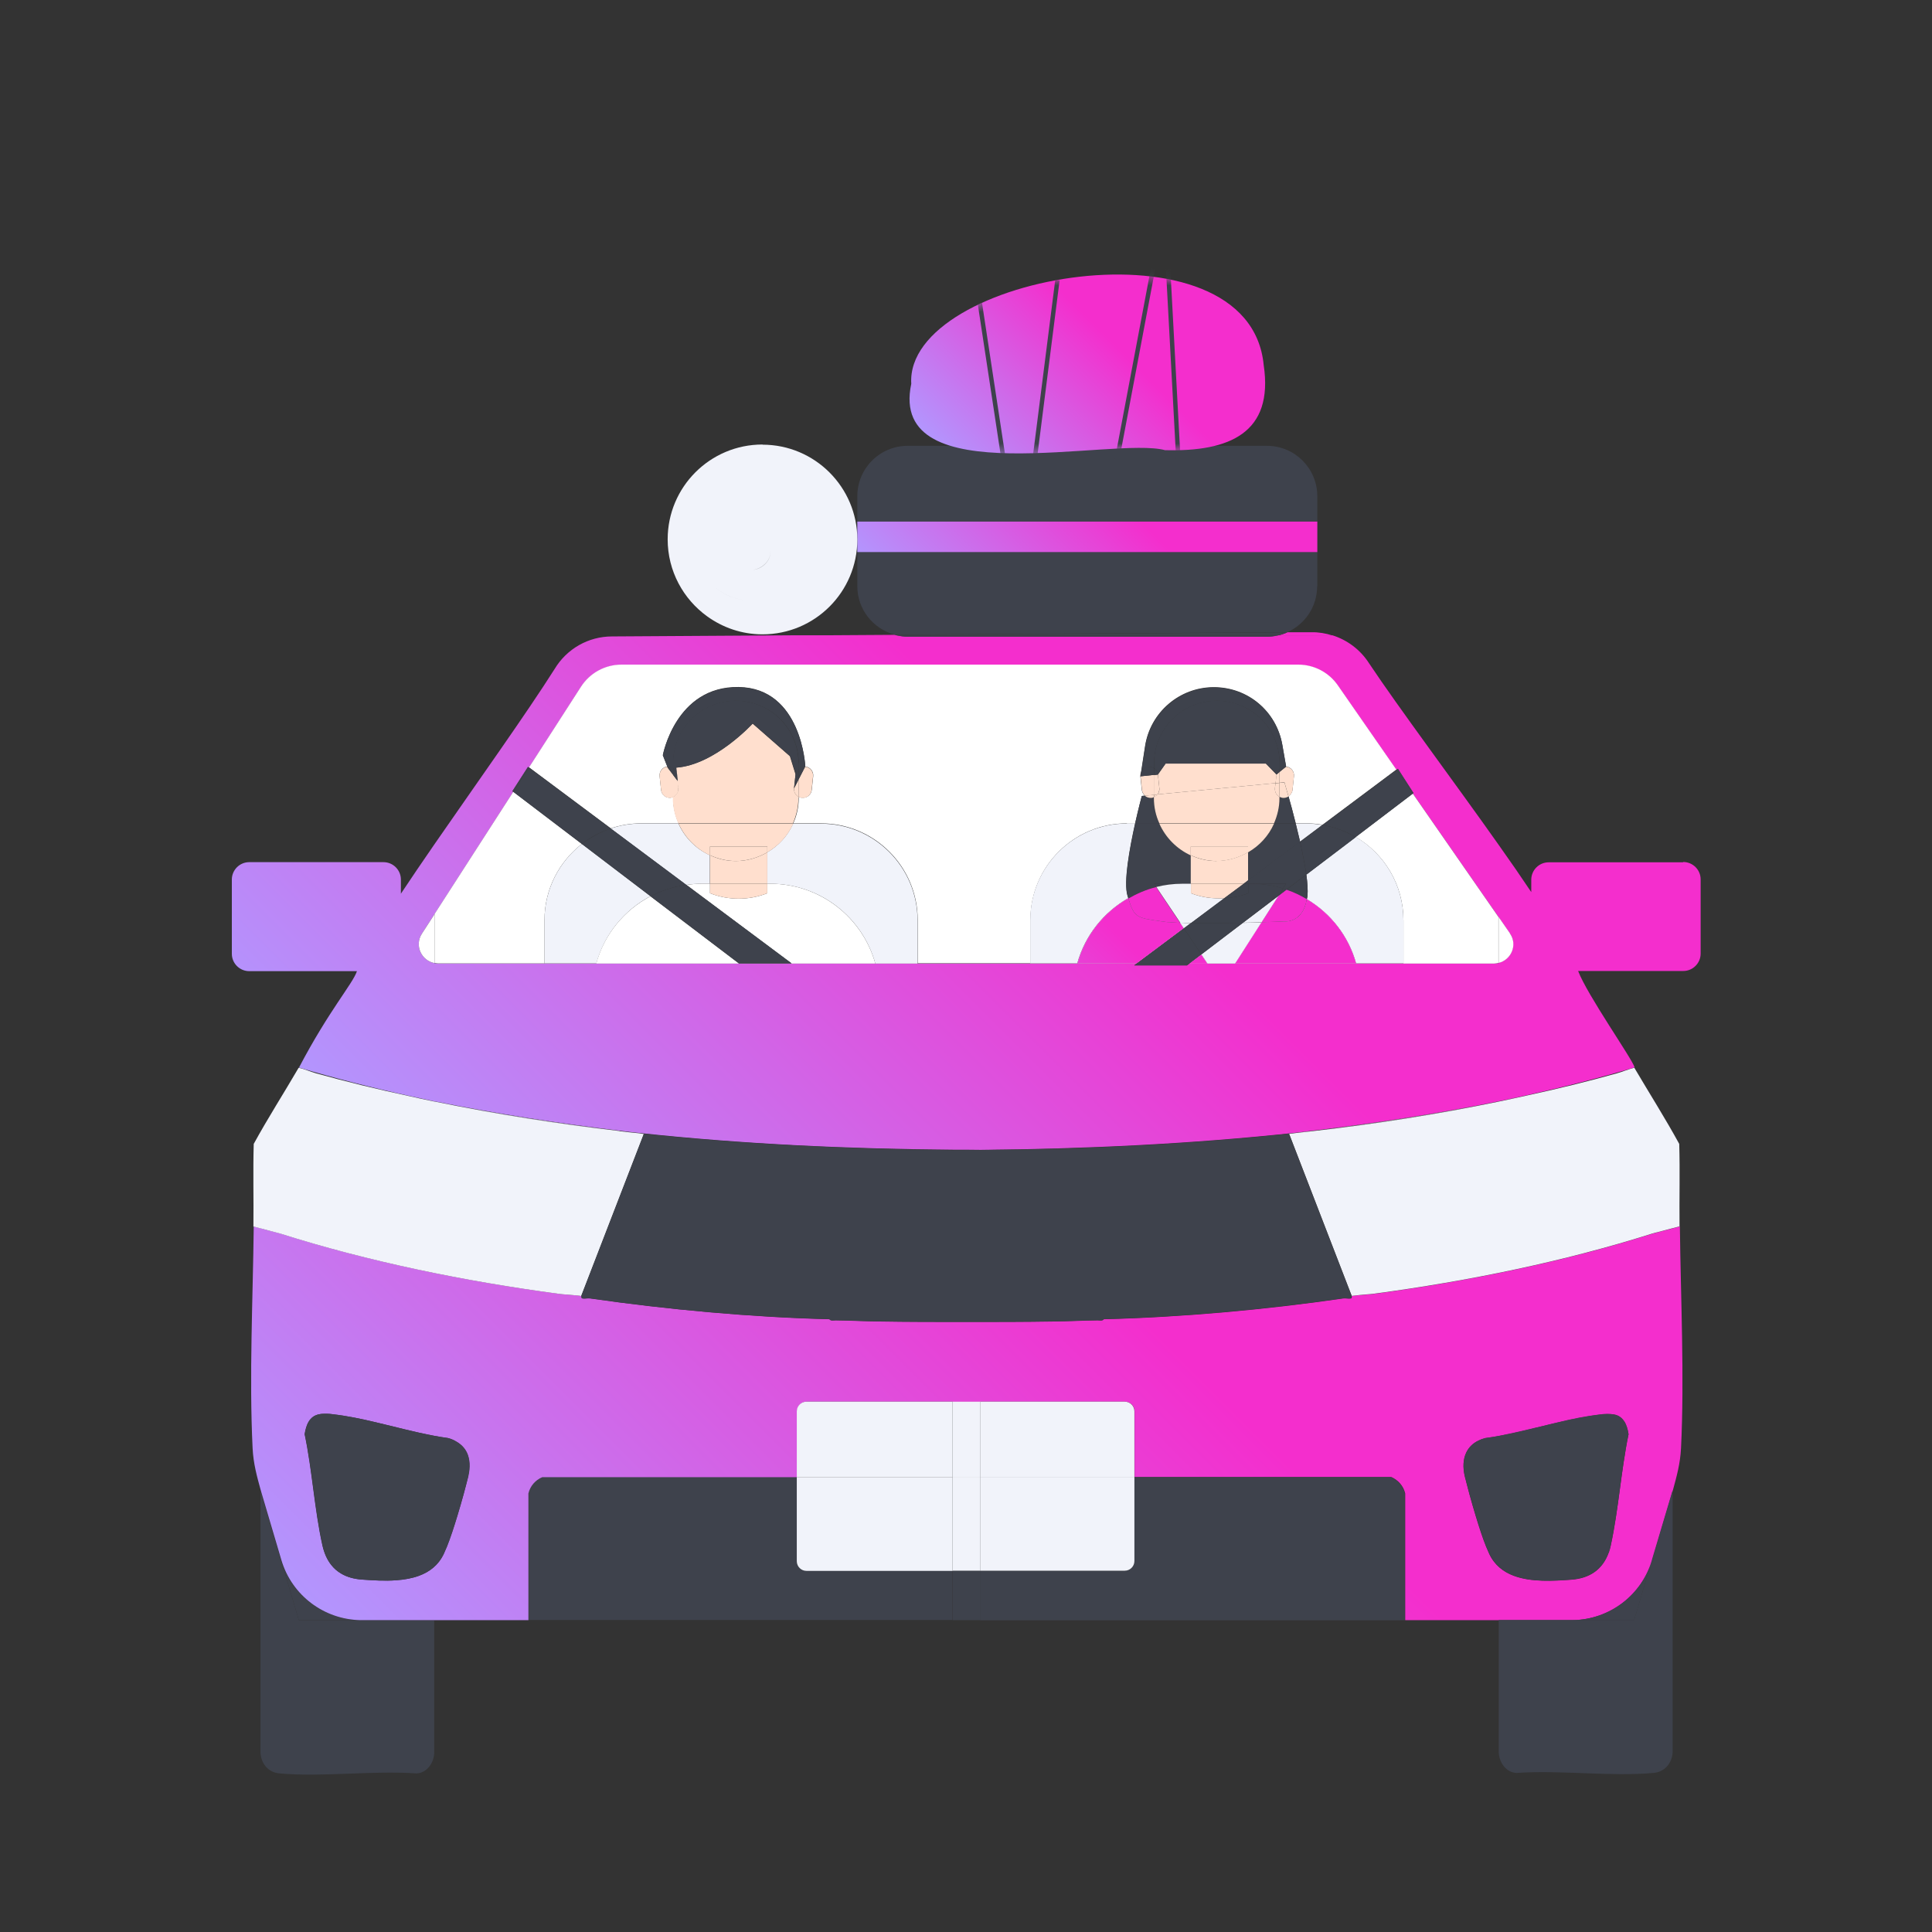 <svg width="220" height="220" viewBox="0 0 220 220" fill="none" xmlns="http://www.w3.org/2000/svg">
<rect x="0" y="0" width="220" height="220" fill="#333333" stroke="none"/>
<path d="M49.481 109.725H49.885C49.738 109.725 49.61 109.688 49.481 109.67V109.725Z" fill="url(#paint0_linear_2084_63361)"/>
<path d="M151.726 72.362C150.975 72.124 150.168 71.977 149.361 71.995H146.611C146.263 72.16 145.915 72.288 145.53 72.362H151.726Z" fill="url(#paint1_linear_2084_63361)"/>
<path d="M170.647 109.725V109.652C170.482 109.689 170.317 109.725 170.133 109.725H170.647Z" fill="url(#paint2_linear_2084_63361)"/>
<path d="M101.896 72.289L90.328 72.362H102.135C102.135 72.362 101.988 72.307 101.896 72.289Z" fill="url(#paint3_linear_2084_63361)"/>
<path d="M32.029 177.669L29.664 169.73L32.029 177.669Z" fill="#3E424C"/>
<path d="M91.832 178.86C91.227 178.86 90.732 178.365 90.732 177.76V168.172H61.71C60.903 168.539 60.335 169.199 60.133 170.042V184.47C76.23 184.47 92.345 184.47 108.46 184.47V178.842H91.813L91.832 178.86Z" fill="#3E424C"/>
<path d="M70.546 128.791C63.653 127.948 56.54 126.866 49.683 125.473C56.54 126.885 63.525 127.985 70.546 128.791Z" fill="#F1F3FA"/>
<path d="M41.011 184.488C36.85 184.415 33.201 181.665 32.01 177.668L34.026 184.47C36.355 184.47 38.683 184.47 41.011 184.47V184.488Z" fill="#3E424C"/>
<path d="M41.012 184.488C38.684 184.488 36.355 184.488 34.027 184.488L32.01 177.686L29.664 169.748V199.631C29.755 200.86 30.562 201.831 31.827 201.941C36.777 202.381 42.369 201.593 47.41 201.941C48.62 201.905 49.39 200.75 49.445 199.631V184.525C46.677 184.525 43.909 184.525 41.159 184.525C41.104 184.525 41.067 184.525 41.012 184.525V184.488Z" fill="#3E424C"/>
<path d="M51.022 163.753C49.958 163.607 48.858 163.405 47.758 163.148C48.858 163.387 49.958 163.607 51.022 163.753Z" fill="#3E424C"/>
<path d="M52.8 164.835C52.928 165 53.038 165.183 53.148 165.367C53.056 165.183 52.947 165 52.8 164.835Z" fill="#3E424C"/>
<path d="M42.772 161.957C43.871 162.214 44.99 162.489 46.09 162.764C44.99 162.507 43.871 162.214 42.772 161.957Z" fill="#3E424C"/>
<path d="M47.721 179.429C46.933 179.722 46.053 179.887 45.155 179.942C46.053 179.869 46.933 179.722 47.721 179.429Z" fill="#3E424C"/>
<path d="M108.479 153.963V159.61H111.65V153.927C110.752 153.945 110.165 153.963 110.074 153.963C109.927 153.963 109.34 153.963 108.497 153.963H108.479Z" fill="url(#paint4_linear_2084_63361)"/>
<path d="M188.1 177.669L190.447 169.73L188.1 177.669Z" fill="#3E424C"/>
<path d="M191.638 98.193H176.348C175.248 98.193 174.368 99.092 174.368 100.173V101.585C173.268 99.935 172.003 98.102 170.647 96.195C165.587 89.027 159.317 80.667 155.888 75.515C154.898 73.975 153.413 72.875 151.727 72.343H145.53C145.127 72.435 144.705 72.49 144.283 72.49H103.382C102.96 72.49 102.538 72.435 102.135 72.343H90.328L69.685 72.472C67.008 72.472 64.533 73.883 63.158 76.175C59.968 81.217 54.285 89.173 49.482 96.122C48.107 98.12 46.787 100.045 45.65 101.768V100.155C45.65 99.055 44.752 98.175 43.67 98.175H28.38C27.28 98.175 26.4 99.073 26.4 100.155V108.607C26.4 109.707 27.298 110.587 28.38 110.587H40.645C40.187 111.998 37.455 115.06 34.045 121.568C38.207 122.797 42.423 123.878 46.695 124.813C47.575 124.997 48.437 125.198 49.317 125.382C49.445 125.418 49.592 125.437 49.72 125.455C56.577 126.83 63.69 127.93 70.583 128.755C71.317 128.847 72.068 128.938 72.802 129.012C84.718 130.295 96.727 130.827 108.497 130.918C109.56 130.918 110.605 130.918 111.668 130.937C123.42 130.827 135.575 130.277 147.638 128.975C148.28 128.902 148.94 128.828 149.6 128.737C156.548 127.912 163.717 126.812 170.61 125.418C171.673 125.198 172.718 124.978 173.763 124.74C177.962 123.805 182.087 122.76 186.138 121.55C185.882 120.597 180.767 113.355 179.703 110.568H191.675C192.775 110.568 193.655 109.67 193.655 108.588V100.137C193.655 99.037 192.757 98.157 191.675 98.157L191.638 98.193ZM170.647 109.652V109.725H135.428L135.172 109.927H129.158L129.415 109.725H49.482V109.67C47.997 109.395 47.172 107.672 48.033 106.333L49.482 104.097L58.447 90.182L58.355 90.108L60.133 87.34L60.243 87.413L66.147 78.247C67.155 76.67 68.897 75.717 70.767 75.717H147.84C149.637 75.717 151.323 76.597 152.35 78.082L159.005 87.67L159.17 87.542L160.948 90.31L160.875 90.365L170.628 104.408L171.912 106.26C172.828 107.562 172.077 109.303 170.628 109.633L170.647 109.652Z" fill="url(#paint5_linear_2084_63361)"/>
<path d="M72.783 129.048C72.05 128.975 71.298 128.883 70.565 128.792C71.298 128.902 72.05 128.975 72.783 129.048Z" fill="#3E424C"/>
<path d="M191.253 139.664L188.192 140.47C178.072 143.679 167.2 145.897 156.512 147.327C156.292 147.364 155.797 147.4 155.302 147.437C154.66 147.492 154 147.547 153.927 147.584C153.927 147.584 153.982 147.822 153.835 147.859C153.597 147.914 153.212 147.822 152.937 147.859C144.118 149.142 134.585 150.004 125.693 150.224C125.565 150.444 125.198 150.352 124.978 150.352C123.328 150.37 121.678 150.462 120.029 150.48C116.71 150.535 113.392 150.535 110.074 150.535C106.755 150.535 103.437 150.535 100.118 150.48C98.469 150.462 96.819 150.37 95.168 150.352C94.948 150.352 94.582 150.444 94.454 150.224C85.562 150.004 76.028 149.124 67.21 147.859C66.917 147.822 66.55 147.914 66.312 147.859C66.183 147.822 66.239 147.602 66.22 147.584C66.165 147.547 65.505 147.492 64.845 147.437C64.35 147.4 63.855 147.364 63.635 147.327C52.947 145.897 42.075 143.679 31.955 140.47L28.893 139.664C28.802 147.804 28.362 156.75 28.765 164.927C28.857 166.687 29.242 168.062 29.7 169.73L32.047 177.669C33.239 181.665 36.887 184.415 41.048 184.489C43.853 184.489 46.677 184.489 49.482 184.489C53.038 184.489 56.614 184.489 60.17 184.489V170.06C60.372 169.217 60.959 168.539 61.747 168.209H90.769V160.71C90.769 160.105 91.263 159.61 91.868 159.61H128.095C128.7 159.61 129.195 160.105 129.195 160.71V168.19H158.437C159.243 168.557 159.812 169.217 160.014 170.06V184.489C163.589 184.489 167.145 184.489 170.702 184.489C173.507 184.489 176.33 184.489 179.135 184.489C183.297 184.415 186.945 181.665 188.137 177.669L190.484 169.73C190.942 168.062 191.327 166.669 191.419 164.927C191.822 156.75 191.382 147.822 191.29 139.664H191.253ZM53.313 168.117C53.057 169.217 52.58 170.94 52.067 172.627C51.682 173.892 51.26 175.139 50.894 176.092C50.765 176.404 50.637 176.697 50.527 176.935C49.922 178.219 48.913 178.989 47.722 179.429C46.934 179.722 46.053 179.887 45.155 179.942C43.817 180.052 42.423 179.942 41.214 179.869C40.279 179.795 39.49 179.575 38.849 179.19C38.408 178.934 38.042 178.604 37.712 178.2C37.235 177.595 36.905 176.844 36.703 175.945C35.805 171.894 35.548 167.42 34.687 163.314C34.724 163.057 34.779 162.8 34.852 162.562C34.998 162.067 35.255 161.627 35.64 161.334C35.842 161.187 36.08 161.095 36.355 161.04C36.593 161.004 36.85 160.985 37.107 160.985C37.107 160.985 37.144 160.985 37.162 160.985C37.4 160.985 37.657 161.004 37.877 161.04C39.472 161.224 41.103 161.554 42.772 161.957C43.872 162.214 44.99 162.489 46.09 162.764C46.64 162.892 47.19 163.02 47.74 163.149C48.84 163.387 49.94 163.607 51.004 163.754C51.37 163.845 51.682 163.992 51.957 164.157C52.287 164.359 52.58 164.579 52.782 164.835C52.91 165 53.02 165.184 53.13 165.367C53.497 166.137 53.552 167.072 53.295 168.099L53.313 168.117ZM184.892 166.467C184.58 168.575 184.324 170.739 183.993 172.847C183.829 173.892 183.645 174.937 183.425 175.964C183.352 176.275 183.279 176.55 183.169 176.825C182.49 178.695 181.06 179.74 178.897 179.887C176.862 180.034 174.368 180.18 172.389 179.447C171.197 179.007 170.188 178.237 169.583 176.954C169.473 176.715 169.345 176.422 169.217 176.11C168.832 175.157 168.429 173.91 168.044 172.645C167.53 170.959 167.072 169.235 166.797 168.135C166.559 167.109 166.595 166.174 166.962 165.404C167.237 164.835 167.695 164.359 168.355 164.047C168.575 163.937 168.814 163.845 169.089 163.772C169.62 163.699 170.17 163.607 170.702 163.515C172.333 163.204 174.002 162.8 175.67 162.397C176.22 162.269 176.77 162.122 177.339 161.994C178.989 161.609 180.639 161.26 182.234 161.077C182.472 161.059 182.729 161.022 183.003 161.022C183.26 161.022 183.535 161.022 183.755 161.077C184.324 161.169 184.708 161.48 184.965 161.902C185.222 162.324 185.368 162.837 185.442 163.35C185.222 164.377 185.057 165.422 184.892 166.485V166.467Z" fill="url(#paint6_linear_2084_63361)"/>
<path d="M51.975 164.156C52.305 164.358 52.598 164.578 52.8 164.835C52.58 164.56 52.287 164.34 51.975 164.156Z" fill="#3E424C"/>
<path d="M52.067 172.627C51.682 173.892 51.26 175.139 50.894 176.092C51.279 175.139 51.682 173.892 52.067 172.627Z" fill="#3E424C"/>
<path d="M37.711 178.219C38.023 178.622 38.408 178.952 38.848 179.209C38.408 178.952 38.041 178.622 37.711 178.219Z" fill="#3E424C"/>
<path d="M42.772 161.957C41.122 161.572 39.472 161.224 37.877 161.04C37.657 161.022 37.4 161.004 37.162 160.985C37.4 160.985 37.657 161.004 37.877 161.04C39.472 161.224 41.103 161.554 42.772 161.957Z" fill="#3E424C"/>
<path d="M36.685 175.945C35.787 171.893 35.53 167.42 34.669 163.313C35.53 167.42 35.787 171.875 36.685 175.945Z" fill="#3E424C"/>
<path d="M36.355 161.058C36.593 161.021 36.85 161.003 37.107 161.003C36.85 161.003 36.575 161.003 36.355 161.058Z" fill="#3E424C"/>
<path d="M34.834 162.561C34.98 162.066 35.237 161.626 35.622 161.333C35.218 161.626 34.98 162.066 34.834 162.561Z" fill="#3E424C"/>
<path d="M52.8 164.835C52.58 164.56 52.287 164.34 51.975 164.157C51.7 163.992 51.388 163.845 51.022 163.754C49.958 163.607 48.858 163.405 47.758 163.149C47.208 163.02 46.658 162.892 46.108 162.764C45.008 162.507 43.89 162.214 42.79 161.957C41.14 161.572 39.49 161.224 37.895 161.04C37.675 161.022 37.418 161.004 37.18 160.985C37.18 160.985 37.143 160.985 37.125 160.985C36.868 160.985 36.593 160.985 36.373 161.04C36.098 161.095 35.86 161.187 35.658 161.334C35.255 161.627 35.017 162.067 34.87 162.562C34.797 162.8 34.742 163.075 34.705 163.314C35.567 167.42 35.823 171.875 36.722 175.945C36.923 176.862 37.253 177.614 37.73 178.2C38.042 178.604 38.427 178.934 38.867 179.19C39.527 179.575 40.315 179.814 41.232 179.869C42.442 179.96 43.835 180.052 45.173 179.942C46.072 179.869 46.952 179.722 47.74 179.429C48.932 178.989 49.94 178.219 50.545 176.935C50.655 176.697 50.783 176.404 50.912 176.092C51.297 175.139 51.7 173.892 52.085 172.627C52.598 170.94 53.057 169.217 53.332 168.117C53.57 167.09 53.533 166.155 53.167 165.385C53.075 165.202 52.965 165.019 52.818 164.854L52.8 164.835Z" fill="#3E424C"/>
<path d="M185.442 163.332C185.368 162.819 185.24 162.305 184.965 161.884C185.222 162.305 185.368 162.819 185.423 163.332H185.442Z" fill="#3E424C"/>
<path d="M183.187 176.806C183.278 176.531 183.37 176.256 183.443 175.945C183.663 174.936 183.847 173.891 184.012 172.828C183.847 173.873 183.663 174.918 183.443 175.945C183.37 176.256 183.297 176.531 183.205 176.806H183.187Z" fill="#3E424C"/>
<path d="M183.003 161.003C182.747 161.003 182.472 161.021 182.233 161.058C180.638 161.241 179.007 161.571 177.338 161.975C178.988 161.59 180.638 161.241 182.233 161.058C182.472 161.04 182.728 161.003 183.003 161.003Z" fill="#3E424C"/>
<path d="M169.217 176.092C168.832 175.139 168.428 173.892 168.043 172.627C168.428 173.892 168.85 175.139 169.217 176.092Z" fill="#3E424C"/>
<path d="M158.4 168.208H129.158V177.778C129.158 178.383 128.663 178.878 128.058 178.878H111.632V184.506C127.747 184.506 143.862 184.506 159.977 184.506V170.078C159.775 169.235 159.189 168.556 158.4 168.226V168.208Z" fill="#3E424C"/>
<path d="M108.479 178.86V184.489C109.542 184.489 110.587 184.489 111.65 184.489V178.86H108.479Z" fill="#3E424C"/>
<path d="M173.727 124.777C172.682 124.997 171.637 125.235 170.573 125.455C171.618 125.235 172.682 125.015 173.727 124.777Z" fill="#F1F3FA"/>
<path d="M170.573 125.455C163.662 126.848 156.512 127.948 149.563 128.773C156.658 127.967 163.68 126.867 170.573 125.455Z" fill="#F1F3FA"/>
<path d="M70.547 128.791C63.525 127.985 56.558 126.885 49.683 125.473C49.555 125.455 49.408 125.418 49.28 125.4C48.4 125.216 47.538 125.033 46.658 124.831C42.973 124.043 39.38 123.163 35.952 122.21C35.31 122.026 34.668 121.733 34.008 121.586C32.322 124.483 30.507 127.306 28.893 130.258C28.802 133.393 28.893 136.528 28.857 139.663L31.918 140.47C42.038 143.678 52.91 145.896 63.598 147.326C63.818 147.363 64.313 147.4 64.808 147.436C65.45 147.491 66.11 147.546 66.183 147.583L73.315 129.121C73.132 129.103 72.948 129.085 72.765 129.048C72.032 128.975 71.28 128.901 70.547 128.81V128.791Z" fill="#F1F3FA"/>
<path d="M191.217 130.258C189.603 127.306 187.807 124.483 186.102 121.586C185.442 121.751 184.8 122.026 184.158 122.21C180.822 123.145 177.32 124.006 173.745 124.776C172.7 125.015 171.655 125.235 170.592 125.455C163.698 126.885 156.677 127.985 149.582 128.791C148.922 128.865 148.28 128.938 147.62 129.011C147.345 129.048 147.07 129.085 146.795 129.103L153.927 147.565C153.927 147.565 154.642 147.473 155.302 147.418C155.797 147.381 156.292 147.345 156.512 147.308C167.2 145.878 178.072 143.66 188.192 140.451L191.253 139.645C191.217 136.51 191.308 133.375 191.217 130.24V130.258Z" fill="#F1F3FA"/>
<path d="M149.563 128.792C148.903 128.847 148.262 128.938 147.602 129.012C148.262 128.938 148.903 128.883 149.563 128.792Z" fill="#F1F3FA"/>
<path d="M188.1 177.668C186.908 181.665 183.26 184.415 179.098 184.488C181.426 184.488 183.755 184.488 186.083 184.488L188.1 177.686V177.668Z" fill="#3E424C"/>
<path d="M188.1 177.668L186.083 184.47C183.755 184.47 181.427 184.47 179.098 184.47C179.043 184.47 179.007 184.47 178.952 184.47C176.183 184.47 173.415 184.47 170.665 184.47V199.577C170.72 200.695 171.508 201.85 172.7 201.887C177.723 201.538 183.315 202.327 188.283 201.887C189.548 201.777 190.373 200.805 190.465 199.577V169.693L188.1 177.632V177.668Z" fill="#3E424C"/>
<path d="M170.72 163.479C172.352 163.167 174.02 162.764 175.689 162.36C174.02 162.764 172.352 163.185 170.72 163.479Z" fill="#3E424C"/>
<path d="M184.983 161.883C184.726 161.461 184.341 161.15 183.773 161.058C183.535 161.021 183.278 161.003 183.021 161.003C182.765 161.003 182.49 161.021 182.251 161.058C180.656 161.241 179.025 161.571 177.356 161.975C176.806 162.103 176.256 162.231 175.688 162.378C174.02 162.781 172.351 163.203 170.72 163.496C170.17 163.606 169.638 163.68 169.106 163.753C168.831 163.826 168.593 163.918 168.373 164.028C167.713 164.34 167.255 164.816 166.98 165.385C166.613 166.155 166.558 167.09 166.815 168.116C167.071 169.216 167.548 170.94 168.061 172.626C168.446 173.891 168.868 175.138 169.235 176.091C169.363 176.403 169.491 176.696 169.601 176.935C170.206 178.218 171.215 178.988 172.406 179.428C174.386 180.18 176.898 180.015 178.915 179.868C181.078 179.703 182.508 178.676 183.186 176.806C183.278 176.531 183.37 176.256 183.425 175.945C183.645 174.936 183.828 173.891 183.993 172.828C184.323 170.72 184.561 168.556 184.891 166.448C185.056 165.385 185.221 164.34 185.441 163.313C185.368 162.8 185.24 162.286 184.983 161.865V161.883Z" fill="#3E424C"/>
<path d="M154.385 95.315C157.63 97.222 159.812 100.742 159.812 104.794V109.725H170.115C170.298 109.725 170.463 109.689 170.628 109.652V104.409L160.875 90.365L154.367 95.315H154.385Z" fill="white"/>
<path d="M66.256 96.104L58.446 90.164L49.481 104.079V109.652C49.61 109.67 49.738 109.707 49.885 109.707H62.003V104.775C62.003 101.237 63.671 98.12 66.256 96.104Z" fill="white"/>
<path d="M171.93 106.26L170.646 104.408V109.652C172.095 109.303 172.846 107.58 171.93 106.278V106.26Z" fill="white"/>
<path d="M128.315 93.793H129.25C129.653 91.997 130.02 90.64 130.02 90.64L130.368 90.603C130.185 90.439 130.056 90.219 130.02 89.962L129.855 88.403C129.855 88.239 129.855 88.092 129.928 87.945L130.386 84.975C130.973 81.107 134.31 78.247 138.215 78.247C142.12 78.247 145.346 80.997 146.006 84.773L146.446 87.285C146.996 87.34 147.4 87.835 147.345 88.385L147.18 89.944C147.143 90.255 146.96 90.512 146.721 90.659C146.96 91.484 147.253 92.584 147.547 93.757H148.811C149.416 93.757 150.003 93.812 150.59 93.922L159.005 87.633L152.35 78.045C151.323 76.56 149.636 75.68 147.84 75.68H70.766C68.897 75.68 67.155 76.633 66.147 78.21L60.243 87.377L69.556 94.325C70.638 93.959 71.811 93.757 73.003 93.757H77.275C76.89 92.877 76.651 91.905 76.651 90.879V90.75C76.651 90.75 76.468 90.823 76.376 90.842C75.826 90.897 75.332 90.493 75.276 89.944L75.112 88.385C75.056 87.835 75.442 87.34 75.992 87.285L75.478 85.984C75.478 85.984 76.927 78.118 84.113 78.228C91.3 78.338 91.703 87.285 91.703 87.285C92.253 87.34 92.656 87.835 92.602 88.385L92.436 89.944C92.382 90.493 91.886 90.897 91.337 90.842C91.19 90.842 91.061 90.787 90.951 90.713V90.879C90.951 91.905 90.731 92.877 90.328 93.757H93.5C99.568 93.757 104.5 98.689 104.5 104.757V109.689H117.333V104.757C117.333 98.689 122.265 93.757 128.333 93.757L128.315 93.793Z" fill="white"/>
<path d="M48.033 106.333C47.172 107.672 47.997 109.395 49.482 109.67V104.097L48.033 106.333Z" fill="white"/>
<path d="M74.085 102.062L66.257 96.103C63.672 98.12 62.003 101.255 62.003 104.775V109.707H67.907C68.823 106.37 71.097 103.62 74.085 102.044V102.062Z" fill="#F1F3FA"/>
<path d="M93.482 93.793H90.31C89.705 95.168 88.66 96.305 87.358 97.057V100.632H87.725C93.39 100.632 98.212 104.445 99.678 109.725H104.482V104.793C104.482 98.725 99.55 93.793 93.482 93.793Z" fill="#F1F3FA"/>
<path d="M79.842 100.632H80.832V97.387C79.237 96.653 77.972 95.388 77.257 93.775H72.985C71.775 93.775 70.62 93.977 69.539 94.343L78.137 100.76C78.687 100.687 79.255 100.632 79.842 100.632Z" fill="#F1F3FA"/>
<path d="M90.933 90.732C91.043 90.787 91.171 90.842 91.318 90.86C91.868 90.915 92.363 90.512 92.418 89.962L92.583 88.403C92.638 87.853 92.235 87.358 91.685 87.303L90.933 88.77V90.732Z" fill="#FFDFCE"/>
<path d="M87.743 100.632H87.376V101.714C85.287 102.539 82.958 102.539 80.85 101.714V100.632H79.86C79.273 100.632 78.723 100.687 78.155 100.76L90.145 109.707H84.132L74.067 102.062C71.078 103.639 68.805 106.389 67.888 109.725H99.678C98.212 104.464 93.39 100.632 87.725 100.632H87.743Z" fill="white"/>
<path d="M90.934 90.897V90.732C90.585 90.549 90.384 90.163 90.42 89.742L90.585 88.183L89.944 86.112L85.69 82.39C85.69 82.39 81.382 87.102 76.982 87.413L77.129 88.917L77.22 89.742C77.275 90.2 77 90.585 76.615 90.75V90.879C76.615 91.905 76.835 92.877 77.239 93.757H90.292C90.677 92.877 90.915 91.905 90.915 90.879L90.934 90.897Z" fill="#FFDFCE"/>
<path d="M80.85 97.387V96.397H87.377V97.057C88.678 96.305 89.723 95.168 90.328 93.793H77.275C77.99 95.388 79.255 96.672 80.85 97.405V97.387Z" fill="#FFDFCE"/>
<path d="M90.42 89.76C90.383 90.182 90.585 90.549 90.933 90.75V88.789L90.42 89.779V89.76Z" fill="#FFDFCE"/>
<path d="M90.42 89.76L90.585 88.202L90.42 89.76Z" fill="#FFDFCE"/>
<path d="M80.85 97.387V100.632H87.377V97.057C86.313 97.662 85.122 98.047 83.802 98.047C82.738 98.047 81.748 97.808 80.85 97.387Z" fill="#FFDFCE"/>
<path d="M80.85 101.714C82.94 102.539 85.268 102.539 87.377 101.714V100.632H80.85V101.714Z" fill="#FFDFCE"/>
<path d="M80.85 96.397V97.386C81.748 97.79 82.738 98.046 83.802 98.046C85.103 98.046 86.313 97.662 87.377 97.056V96.397H80.85Z" fill="#FFDFCE"/>
<path d="M76.028 87.413L75.992 87.303C75.442 87.358 75.057 87.853 75.112 88.403L75.277 89.962C75.332 90.512 75.827 90.915 76.377 90.86C76.487 90.86 76.56 90.805 76.652 90.768V88.238L76.028 87.413Z" fill="#FFDFCE"/>
<path d="M77.257 89.76L77.165 88.935L76.633 88.238V90.768C77.037 90.603 77.293 90.2 77.238 89.76H77.257Z" fill="#FFDFCE"/>
<path d="M76.652 87.487V86.955C76.652 83.013 79.842 79.805 83.802 79.805C87.762 79.805 90.952 82.995 90.952 86.955V87.56C91.153 87.395 91.428 87.285 91.704 87.322C91.704 87.322 91.319 78.375 84.114 78.265C76.927 78.155 75.478 86.02 75.478 86.02L75.992 87.322C76.23 87.303 76.45 87.376 76.652 87.505V87.487Z" fill="#3E424C"/>
<path d="M90.933 87.542V88.77L91.685 87.303C91.391 87.267 91.135 87.377 90.933 87.542Z" fill="#3E424C"/>
<path d="M90.933 86.937C90.933 82.995 87.743 79.787 83.783 79.787C79.823 79.787 76.633 82.977 76.633 86.937V87.468C76.872 87.633 77.055 87.872 77.092 88.183L77.165 88.917L77.018 87.413C81.418 87.102 85.727 82.39 85.727 82.39L89.98 86.112L90.622 88.183C90.658 87.927 90.787 87.688 90.97 87.523V86.918L90.933 86.937Z" fill="#3E424C"/>
<path d="M90.933 87.541C90.75 87.707 90.622 87.927 90.585 88.201L90.42 89.76L90.933 88.77V87.541Z" fill="#3E424C"/>
<path d="M76.652 88.239V87.487C76.468 87.359 76.248 87.285 75.992 87.304L76.028 87.414L76.652 88.239Z" fill="#3E424C"/>
<path d="M76.652 87.487V88.239L77.183 88.935L77.11 88.202C77.073 87.89 76.909 87.633 76.652 87.487Z" fill="#3E424C"/>
<path d="M154.385 95.315L148.757 99.587C148.885 100.559 148.94 101.402 148.885 102.007C148.885 102.154 148.83 102.264 148.812 102.392C151.525 104.005 153.56 106.59 154.422 109.707H159.812V104.775C159.812 100.742 157.63 97.222 154.385 95.297V95.315Z" fill="#F1F3FA"/>
<path d="M128.48 102.3C128.443 102.208 128.425 102.117 128.388 102.007C127.912 100.467 128.627 96.58 129.25 93.775H128.315C122.247 93.775 117.315 98.707 117.315 104.775V109.707H122.668C123.548 106.517 125.675 103.877 128.462 102.282L128.48 102.3Z" fill="#F1F3FA"/>
<path d="M150.59 93.94C150.004 93.848 149.417 93.775 148.812 93.775H147.547C147.712 94.435 147.877 95.132 148.042 95.828L150.59 93.922V93.94Z" fill="#F1F3FA"/>
<path d="M145.695 90.732V90.897C145.695 91.923 145.475 92.895 145.072 93.775H147.547C147.253 92.583 146.96 91.502 146.722 90.677C146.538 90.805 146.318 90.878 146.08 90.842C145.933 90.842 145.805 90.787 145.695 90.713V90.732Z" fill="#3E424C"/>
<path d="M131.413 90.897V90.769C131.413 90.769 131.23 90.842 131.138 90.86C130.845 90.897 130.57 90.787 130.368 90.603L130.02 90.64C130.02 90.64 129.653 91.997 129.25 93.793H132.018C131.633 92.913 131.395 91.942 131.395 90.915L131.413 90.897Z" fill="#3E424C"/>
<path d="M131.414 100.632H135.612V97.387C134.017 96.653 132.752 95.388 132.037 93.775H129.269C128.645 96.58 127.93 100.448 128.407 102.007C128.444 102.117 128.462 102.19 128.499 102.3C129.489 101.732 130.552 101.273 131.67 100.998L131.432 100.632H131.414Z" fill="#3E424C"/>
<path d="M148.812 102.391C148.83 102.263 148.867 102.153 148.885 102.006C148.94 101.401 148.885 100.558 148.757 99.586L146.483 101.31C147.308 101.585 148.078 101.951 148.812 102.391Z" fill="#3E424C"/>
<path d="M142.12 97.057V100.265L148.042 95.847C147.877 95.15 147.712 94.454 147.547 93.793H145.072C144.467 95.168 143.422 96.305 142.12 97.057Z" fill="#3E424C"/>
<path d="M144.155 86.936H132.734L131.854 88.183L132.019 89.742C132.055 90.016 131.964 90.255 131.817 90.457L145.255 89.173L145.365 88.201L144.155 86.955V86.936Z" fill="#FFDFCE"/>
<path d="M145.695 90.897V90.732C145.347 90.548 145.145 90.163 145.182 89.742L145.237 89.173L131.798 90.457C131.688 90.585 131.56 90.695 131.395 90.75V90.878C131.395 91.905 131.615 92.877 132.018 93.757H145.072C145.457 92.877 145.695 91.905 145.695 90.878V90.897Z" fill="#FFDFCE"/>
<path d="M142.12 96.397V97.057C143.422 96.305 144.467 95.168 145.072 93.793H132.019C132.734 95.388 133.999 96.672 135.594 97.405V96.415H142.12V96.397Z" fill="#FFDFCE"/>
<path d="M129.855 88.403L129.928 87.945C129.873 88.091 129.837 88.238 129.855 88.403Z" fill="#FFDFCE"/>
<path d="M131.414 88.238L129.874 88.403L130.039 89.962C130.075 90.218 130.204 90.438 130.387 90.603L131.432 90.512V88.257L131.414 88.238Z" fill="#FFDFCE"/>
<path d="M131.12 90.86C131.23 90.86 131.303 90.805 131.395 90.768V90.512L130.35 90.603C130.552 90.787 130.827 90.878 131.12 90.86Z" fill="#FFDFCE"/>
<path d="M132.018 89.76L131.853 88.202L131.395 88.257V90.512L131.798 90.475C131.945 90.273 132.037 90.035 132 89.76H132.018Z" fill="#FFDFCE"/>
<path d="M131.817 90.475L131.414 90.512V90.768C131.579 90.695 131.707 90.603 131.817 90.475Z" fill="#FFDFCE"/>
<path d="M145.695 89.137L146.263 89.082C146.263 89.082 146.446 89.705 146.721 90.677C146.96 90.512 147.143 90.273 147.18 89.962L147.345 88.403C147.4 87.853 146.996 87.358 146.446 87.303L145.695 87.908V89.118V89.137Z" fill="#FFDFCE"/>
<path d="M145.695 89.137V90.732C145.805 90.787 145.933 90.842 146.08 90.86C146.318 90.878 146.538 90.805 146.721 90.695C146.446 89.723 146.263 89.1 146.263 89.1L145.695 89.155V89.137Z" fill="#FFDFCE"/>
<path d="M145.255 89.173L145.695 89.136V87.908L145.347 88.201L145.255 89.173Z" fill="#FFDFCE"/>
<path d="M145.182 89.76C145.145 90.181 145.347 90.548 145.695 90.75V89.155L145.237 89.192L145.182 89.76Z" fill="#FFDFCE"/>
<path d="M130.753 87.303C130.992 87.285 131.212 87.358 131.413 87.487V86.955C131.413 83.013 134.603 79.805 138.563 79.805C142.523 79.805 145.713 82.995 145.713 86.955V87.56C145.915 87.395 146.19 87.285 146.465 87.322L146.025 84.81C145.347 81.033 142.065 78.283 138.233 78.283C134.402 78.283 130.992 81.143 130.405 85.011L129.947 87.981C130.075 87.633 130.387 87.376 130.772 87.34L130.753 87.303Z" fill="#3E424C"/>
<path d="M131.854 88.202L132.734 86.955H144.155L145.365 88.202C145.402 87.945 145.53 87.707 145.714 87.542V86.937C145.714 82.995 142.524 79.787 138.564 79.787C134.604 79.787 131.414 82.977 131.414 86.937V87.468C131.652 87.633 131.835 87.872 131.872 88.183L131.854 88.202Z" fill="#3E424C"/>
<path d="M131.413 87.487C131.23 87.359 131.01 87.285 130.753 87.304C130.368 87.34 130.057 87.615 129.928 87.945L129.855 88.404L131.395 88.239V87.469L131.413 87.487Z" fill="#3E424C"/>
<path d="M131.414 87.487V88.257L131.872 88.202C131.835 87.89 131.67 87.633 131.414 87.487Z" fill="#3E424C"/>
<path d="M145.695 87.542V87.909L146.446 87.303C146.153 87.267 145.896 87.377 145.695 87.542Z" fill="#3E424C"/>
<path d="M145.695 87.908V87.541C145.512 87.707 145.383 87.927 145.347 88.201L145.695 87.927V87.908Z" fill="#3E424C"/>
<path d="M135.428 109.725H137.5L136.803 108.68L135.428 109.725Z" fill="#F1F3FA"/>
<path d="M135.428 109.725H137.5L136.803 108.68L135.428 109.725Z" fill="url(#paint7_linear_2084_63361)"/>
<path d="M148.811 102.392C148.353 105.178 146.263 104.922 146.263 104.922C146.263 104.922 145.2 104.958 143.641 105.013L140.635 109.707H154.421C153.56 106.59 151.506 103.987 148.811 102.392Z" fill="#F1F3FA"/>
<path d="M148.811 102.392C148.353 105.178 146.263 104.922 146.263 104.922C146.263 104.922 145.2 104.958 143.641 105.013L140.635 109.707H154.421C153.56 106.59 151.506 103.987 148.811 102.392Z" fill="url(#paint8_linear_2084_63361)"/>
<path d="M134.383 105.068C133.595 105.032 132.917 104.995 132.422 104.922C129.378 104.518 129.177 104.5 128.48 102.282C125.693 103.877 123.567 106.517 122.687 109.707H129.433L134.805 105.692L134.383 105.05V105.068Z" fill="#F1F3FA"/>
<path d="M134.383 105.068C133.595 105.032 132.917 104.995 132.422 104.922C129.378 104.518 129.177 104.5 128.48 102.282C125.693 103.877 123.567 106.517 122.687 109.707H129.433L134.805 105.692L134.383 105.05V105.068Z" fill="url(#paint9_linear_2084_63361)"/>
<path d="M145.567 102.007L143.642 105.013C145.2 104.977 146.263 104.922 146.263 104.922C146.263 104.922 148.335 105.178 148.812 102.392C148.078 101.952 147.308 101.585 146.483 101.31L145.567 102.007Z" fill="#3E424C"/>
<path d="M145.567 102.007L143.642 105.013C145.2 104.977 146.263 104.922 146.263 104.922C146.263 104.922 148.335 105.178 148.812 102.392C148.078 101.952 147.308 101.585 146.483 101.31L145.567 102.007Z" fill="url(#paint10_linear_2084_63361)"/>
<path d="M128.48 102.3C129.177 104.518 129.378 104.518 132.422 104.94C132.917 105.013 133.595 105.05 134.383 105.087L131.652 101.017C130.515 101.292 129.47 101.75 128.48 102.318V102.3Z" fill="#3E424C"/>
<path d="M128.48 102.3C129.177 104.518 129.378 104.518 132.422 104.94C132.917 105.013 133.595 105.05 134.383 105.087L131.652 101.017C130.515 101.292 129.47 101.75 128.48 102.318V102.3Z" fill="url(#paint11_linear_2084_63361)"/>
<path d="M131.652 100.999C132.605 100.76 133.577 100.632 134.604 100.632H131.414L131.652 100.999Z" fill="#3E424C"/>
<path d="M134.383 105.068L134.805 105.71L135.612 105.105C135.172 105.105 134.768 105.087 134.383 105.068Z" fill="#F1F3FA"/>
<path d="M141.552 105.068L136.803 108.68L137.5 109.725H140.635L143.642 105.032C143.018 105.05 142.303 105.068 141.533 105.087L141.552 105.068Z" fill="#F1F3FA"/>
<path d="M139.407 102.282C138.123 102.355 136.822 102.19 135.612 101.714V100.632H134.622C133.613 100.632 132.623 100.76 131.67 100.999L134.402 105.069C134.787 105.069 135.208 105.087 135.63 105.105L139.407 102.282Z" fill="#F1F3FA"/>
<path d="M141.552 105.069C142.303 105.069 143.018 105.032 143.66 105.014L145.585 102.007L141.552 105.069Z" fill="#F1F3FA"/>
<path d="M138.545 98.047C137.482 98.047 136.492 97.809 135.593 97.387V100.632H141.607L142.12 100.247V97.039C141.057 97.644 139.865 98.029 138.545 98.029V98.047Z" fill="#FFDFCE"/>
<path d="M142.12 97.056V96.397H135.593V97.386C136.492 97.79 137.482 98.046 138.545 98.046C139.847 98.046 141.057 97.662 142.12 97.056Z" fill="#FFDFCE"/>
<path d="M135.612 100.632V101.714C136.822 102.19 138.123 102.355 139.407 102.282L141.625 100.632H135.612Z" fill="#FFDFCE"/>
<path d="M60.115 87.322L58.336 90.09L58.446 90.163L60.225 87.395L60.115 87.322Z" fill="#3E424C"/>
<path d="M69.538 94.343L60.225 87.395L58.447 90.163L66.257 96.103C67.228 95.333 68.347 94.747 69.557 94.343H69.538Z" fill="#3E424C"/>
<path d="M74.085 102.062C75.332 101.402 76.707 100.962 78.155 100.76L69.557 94.343C68.347 94.747 67.247 95.352 66.257 96.103L74.085 102.062Z" fill="#3E424C"/>
<path d="M84.132 109.706H90.145L78.155 100.76C76.707 100.961 75.332 101.401 74.085 102.061L84.15 109.706H84.132Z" fill="#3E424C"/>
<path d="M129.158 109.927H135.172L135.428 109.725H129.433L129.158 109.927Z" fill="#3E424C"/>
<path d="M160.967 90.31L159.188 87.541L159.023 87.67L160.893 90.365L160.967 90.31Z" fill="#3E424C"/>
<path d="M154.385 95.315L160.893 90.365L159.023 87.67L150.608 93.958C151.965 94.178 153.248 94.655 154.403 95.333L154.385 95.315Z" fill="#3E424C"/>
<path d="M148.042 95.847C148.335 97.148 148.592 98.45 148.757 99.605L154.385 95.334C153.23 94.655 151.965 94.178 150.59 93.959L148.042 95.865V95.847Z" fill="#3E424C"/>
<path d="M142.12 100.246V100.631H146.447L146.098 101.163C146.227 101.2 146.355 101.273 146.465 101.31L148.738 99.587C148.592 98.45 148.317 97.13 148.023 95.828L142.102 100.246H142.12Z" fill="#3E424C"/>
<path d="M134.805 105.71L129.433 109.725H135.428L136.803 108.68L134.805 105.71Z" fill="#3E424C"/>
<path d="M146.483 101.31C146.355 101.274 146.245 101.2 146.117 101.164L145.585 102.007L146.502 101.31H146.483Z" fill="#3E424C"/>
<path d="M146.447 100.632H142.487C143.733 100.632 144.943 100.815 146.098 101.164L146.447 100.632Z" fill="#3E424C"/>
<path d="M135.612 105.105L134.805 105.71L136.804 108.68L141.552 105.068C139.645 105.105 137.464 105.142 135.63 105.105H135.612Z" fill="#3E424C"/>
<path d="M146.117 101.164C144.98 100.815 143.77 100.632 142.505 100.632H142.138V101.714C141.258 102.062 140.342 102.227 139.407 102.282L135.63 105.105C137.463 105.142 139.645 105.105 141.552 105.069L145.585 102.007L146.117 101.164Z" fill="#3E424C"/>
<path d="M142.12 100.632V100.247L141.625 100.632H142.12Z" fill="#3E424C"/>
<path d="M139.407 102.282C140.342 102.227 141.258 102.062 142.138 101.714V100.632H141.625L139.407 102.282Z" fill="#3E424C"/>
<path d="M108.478 168.172V159.61H91.831C91.226 159.61 90.731 160.105 90.731 160.71V168.19H108.478V168.172Z" fill="#F1F3FA"/>
<path d="M90.731 168.19V177.779C90.731 178.384 91.226 178.879 91.831 178.879H108.478V168.19H90.731Z" fill="#F1F3FA"/>
<path d="M111.65 168.172H129.177V160.71C129.177 160.105 128.682 159.61 128.077 159.61H111.65V168.172Z" fill="#F1F3FA"/>
<path d="M108.479 168.172H110.055H111.65V159.61H108.479V168.172Z" fill="#F1F3FA"/>
<path d="M111.65 178.86H128.077C128.682 178.86 129.177 178.365 129.177 177.76V168.172H111.65V178.86Z" fill="#F1F3FA"/>
<path d="M110.055 168.172H108.479V178.86H111.65V168.172H110.055Z" fill="#F1F3FA"/>
<path d="M150.003 66.752V62.847H97.625V66.752C97.625 69.41 99.44 71.61 101.878 72.27L146.575 71.995C148.592 71.097 149.985 69.098 149.985 66.752H150.003Z" fill="#3E424C"/>
<path d="M103.381 72.508H144.283C144.705 72.508 145.126 72.454 145.53 72.362H102.135C102.538 72.454 102.96 72.508 103.381 72.508Z" fill="#3E424C"/>
<path d="M145.511 72.362C145.878 72.27 146.245 72.16 146.593 72.013L101.896 72.288C101.896 72.288 102.043 72.343 102.135 72.362H145.53H145.511Z" fill="#3E424C"/>
<path d="M150.003 59.382H97.625V61.417V62.865H150.003V59.382Z" fill="#3E424C"/>
<path d="M150.003 59.382H97.625V61.417V62.865H150.003V59.382Z" fill="url(#paint12_linear_2084_63361)"/>
<path d="M86.827 50.618C80.85 50.618 76.028 55.458 76.028 61.416C76.028 65.028 77.807 68.218 80.52 70.18C89.705 72.068 94.6 66.183 94.6 63.048C94.71 58.575 91.172 54.578 86.643 54.505C82.647 54.431 79.09 57.621 79.053 61.691C79.017 65.212 81.84 68.365 85.433 68.365C88.477 68.365 91.208 65.89 91.135 62.755C91.08 60.17 88.972 57.86 86.332 57.97C84.223 58.062 82.353 59.822 82.5 62.003C82.61 63.635 84.022 65.12 85.727 64.9C86.882 64.753 87.963 63.69 87.688 62.462C87.542 61.765 86.772 61.068 86.038 61.453C86.772 61.068 87.542 61.783 87.688 62.462C87.963 63.69 86.9 64.772 85.727 64.9C84.022 65.102 82.61 63.635 82.5 62.003C82.353 59.822 84.223 58.062 86.332 57.97C88.972 57.86 91.08 60.17 91.135 62.755C91.19 65.89 88.477 68.347 85.433 68.365C81.84 68.365 79.035 65.23 79.053 61.691C79.09 57.621 82.647 54.431 86.643 54.505C91.172 54.578 94.71 58.575 94.6 63.048C94.6 66.183 89.705 72.068 80.52 70.18C82.298 71.463 84.462 72.233 86.827 72.233C92.803 72.233 97.625 67.393 97.625 61.435C97.625 55.477 92.785 50.636 86.827 50.636V50.618Z" fill="#F1F3FA"/>
<path d="M144.265 50.765H103.363C100.192 50.765 97.625 53.332 97.625 56.504V59.364H150.003V56.504C150.003 53.332 147.437 50.765 144.265 50.765Z" fill="#3E424C"/>
<path d="M66.201 147.565C66.201 147.565 66.146 147.803 66.293 147.84C66.531 147.895 66.916 147.803 67.191 147.84C76.01 149.123 85.543 149.985 94.435 150.205C94.563 150.425 94.93 150.333 95.15 150.333C96.8 150.352 98.45 150.443 100.1 150.462C103.418 150.517 106.736 150.517 110.055 150.517C113.373 150.517 116.691 150.517 120.01 150.462C121.66 150.443 123.31 150.352 124.96 150.333C125.18 150.333 125.546 150.425 125.675 150.205C134.566 149.985 144.1 149.105 152.918 147.84C153.211 147.803 153.578 147.895 153.816 147.84C153.945 147.803 153.89 147.583 153.908 147.565L146.776 129.103C147.051 129.067 147.326 129.03 147.601 129.012C135.556 130.313 123.383 130.882 111.631 130.955C110.568 130.955 109.523 130.955 108.46 130.973C96.671 130.845 84.663 130.313 72.765 129.048C72.948 129.067 73.131 129.085 73.315 129.122L66.183 147.583L66.201 147.565Z" fill="#3E424C"/>
<path d="M143.898 41.562C145.053 49.28 140.03 51.462 132.66 51.26C126.848 49.683 101.072 56.32 103.767 43.706C103.015 31.24 142.248 24.365 143.898 41.562Z" fill="url(#paint13_linear_2084_63361)"/>
<mask id="mask0_2084_63361" style="mask-type:luminance" maskUnits="userSpaceOnUse" x="103" y="31" width="42" height="21">
<path d="M143.898 41.562C145.053 49.28 140.03 51.462 132.66 51.26C126.848 49.683 101.072 56.32 103.767 43.706C103.015 31.24 142.248 24.365 143.898 41.562Z" fill="white"/>
</mask>
<g mask="url(#mask0_2084_63361)">
<path d="M114.198 51.773L111.577 34.522" stroke="#3E424C" stroke-width="0.5" stroke-miterlimit="10"/>
<path d="M127.142 52.635L131.413 29.993" stroke="#3E424C" stroke-width="0.5" stroke-miterlimit="10"/>
<path d="M134.2 52.635L132.953 29.443" stroke="#3E424C" stroke-width="0.5" stroke-miterlimit="10"/>
<path d="M120.413 31.882L117.663 53.552" stroke="#3E424C" stroke-width="0.5" stroke-miterlimit="10"/>
</g>
<defs>
<linearGradient id="paint0_linear_2084_63361" x1="34.356" y1="125.014" x2="129.283" y2="30.085" gradientUnits="userSpaceOnUse">
<stop stop-color="#B198FF"/>
<stop offset="0.63" stop-color="#F42ECD"/>
</linearGradient>
<linearGradient id="paint1_linear_2084_63361" x1="65.156" y1="155.816" x2="160.087" y2="60.885" gradientUnits="userSpaceOnUse">
<stop stop-color="#B198FF"/>
<stop offset="0.63" stop-color="#F42ECD"/>
</linearGradient>
<linearGradient id="paint2_linear_2084_63361" x1="94.729" y1="185.363" x2="189.652" y2="90.452" gradientUnits="userSpaceOnUse">
<stop stop-color="#B198FF"/>
<stop offset="0.63" stop-color="#F42ECD"/>
</linearGradient>
<linearGradient id="paint3_linear_2084_63361" x1="38.977" y1="129.618" x2="133.89" y2="34.688" gradientUnits="userSpaceOnUse">
<stop stop-color="#B198FF"/>
<stop offset="0.63" stop-color="#F42ECD"/>
</linearGradient>
<linearGradient id="paint4_linear_2084_63361" x1="57.255" y1="209.587" x2="115.5" y2="151.36" gradientUnits="userSpaceOnUse">
<stop stop-color="#B198FF"/>
<stop offset="0.63" stop-color="#F42ECD"/>
</linearGradient>
<linearGradient id="paint5_linear_2084_63361" x1="63.03" y1="153.688" x2="157.96" y2="58.758" gradientUnits="userSpaceOnUse">
<stop stop-color="#B198FF"/>
<stop offset="0.63" stop-color="#F42ECD"/>
</linearGradient>
<linearGradient id="paint6_linear_2084_63361" x1="58.667" y1="209.312" x2="162.488" y2="105.49" gradientUnits="userSpaceOnUse">
<stop stop-color="#B198FF"/>
<stop offset="0.63" stop-color="#F42ECD"/>
</linearGradient>
<linearGradient id="paint7_linear_2084_63361" x1="109.707" y1="136.473" x2="147.583" y2="98.597" gradientUnits="userSpaceOnUse">
<stop stop-color="#B198FF"/>
<stop offset="0.63" stop-color="#F42ECD"/>
</linearGradient>
<linearGradient id="paint8_linear_2084_63361" x1="114.803" y1="141.588" x2="152.68" y2="103.712" gradientUnits="userSpaceOnUse">
<stop stop-color="#B198FF"/>
<stop offset="0.63" stop-color="#F42ECD"/>
</linearGradient>
<linearGradient id="paint9_linear_2084_63361" x1="104.28" y1="131.065" x2="142.157" y2="93.188" gradientUnits="userSpaceOnUse">
<stop stop-color="#B198FF"/>
<stop offset="0.63" stop-color="#F42ECD"/>
</linearGradient>
<linearGradient id="paint10_linear_2084_63361" x1="111.558" y1="138.343" x2="149.435" y2="100.467" gradientUnits="userSpaceOnUse">
<stop stop-color="#B198FF"/>
<stop offset="0.63" stop-color="#F42ECD"/>
</linearGradient>
<linearGradient id="paint11_linear_2084_63361" x1="104.17" y1="130.955" x2="142.047" y2="93.078" gradientUnits="userSpaceOnUse">
<stop stop-color="#B198FF"/>
<stop offset="0.63" stop-color="#F42ECD"/>
</linearGradient>
<linearGradient id="paint12_linear_2084_63361" x1="109.395" y1="75.552" x2="138.545" y2="46.402" gradientUnits="userSpaceOnUse">
<stop stop-color="#B198FF"/>
<stop offset="0.63" stop-color="#F42ECD"/>
</linearGradient>
<linearGradient id="paint13_linear_2084_63361" x1="111.43" y1="56.265" x2="137.262" y2="30.415" gradientUnits="userSpaceOnUse">
<stop stop-color="#B198FF"/>
<stop offset="0.63" stop-color="#F42ECD"/>
</linearGradient>
</defs>
</svg>
